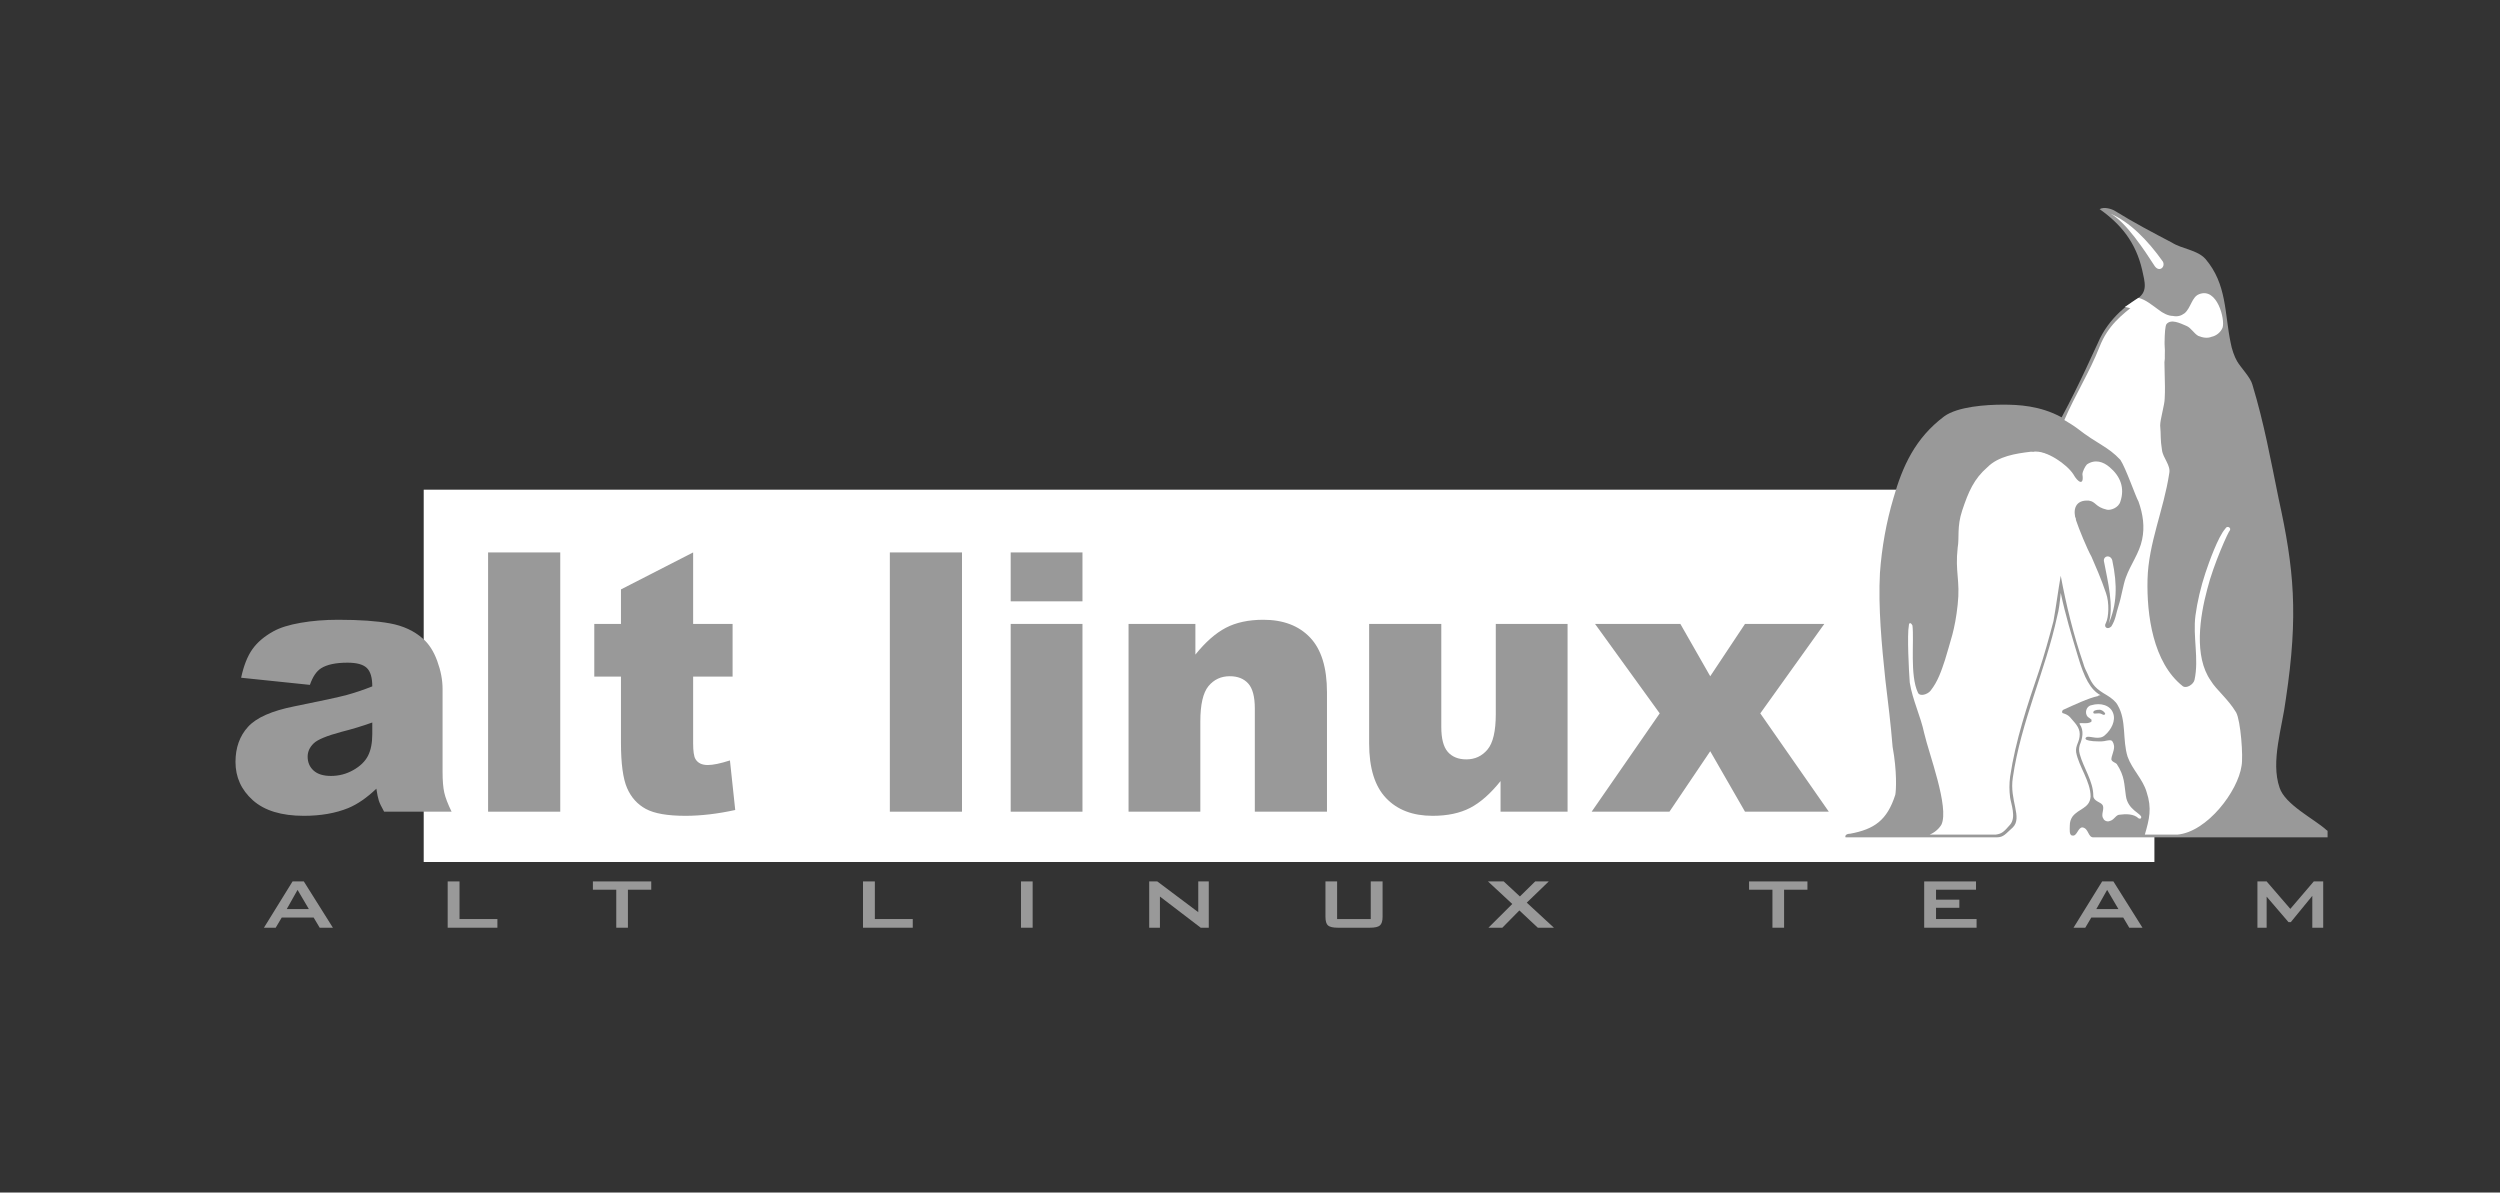 <svg width="174" height="83" viewBox="0 0 174 83" fill="none" xmlns="http://www.w3.org/2000/svg">
    <rect x="0" y="0" width="174" height="83" fill="#333333" stroke="none"/>
    <g clip-path="url(#clip0_1808_8102)">
        <path d="M18.37 64.569L20.362 61.347H21.146L23.17 64.569H22.251L21.83 63.861H19.608L19.188 64.569H18.37ZM19.957 63.272H21.497L20.711 61.935L19.957 63.272Z" fill="#999999"/>
        <path d="M31.158 64.569V61.347H31.982V63.966H34.619V64.569H31.158Z" fill="#999999"/>
        <path d="M43.703 61.924V64.569H42.892V61.924H41.265V61.347H45.327V61.924H43.703Z" fill="#999999"/>
        <path d="M60.065 64.569V61.347H60.889V63.966H63.527V64.569H60.065Z" fill="#999999"/>
        <path d="M71.061 64.569V61.347H71.872V64.569H71.061Z" fill="#999999"/>
        <path d="M79.985 64.569V61.347H80.547L83.399 63.488V61.347H84.131V64.569H83.571L80.731 62.399V64.569H79.985Z" fill="#999999"/>
        <path d="M93.063 61.347V63.966H95.404V61.347H96.228V63.807C96.228 64.102 96.166 64.302 96.043 64.41C95.924 64.515 95.691 64.569 95.344 64.569H93.117C92.775 64.569 92.545 64.515 92.426 64.41C92.309 64.307 92.252 64.107 92.252 63.807V61.347H93.063Z" fill="#999999"/>
        <path d="M103.595 64.569L105.255 62.917L103.562 61.347H104.657L105.786 62.393L106.85 61.347H107.794L106.263 62.825L108.153 64.569H107.032L105.747 63.367L104.562 64.569H103.595Z" fill="#999999"/>
        <path d="M124.173 61.924V64.569H123.362V61.924H121.735V61.347H125.798V61.924H124.173Z" fill="#999999"/>
        <path d="M133.924 64.569V61.347H137.53V61.924H134.748V62.617H136.37V63.182H134.748V63.966H137.57V64.569H133.924Z" fill="#999999"/>
        <path d="M144.317 64.569L146.309 61.347H147.093L149.117 64.569H148.197L147.777 63.861H145.555L145.135 64.569H144.317ZM145.903 63.272H147.443L146.657 61.935L145.903 63.272Z" fill="#999999"/>
        <path d="M157.117 64.569V61.347H157.758L159.406 63.258L161.039 61.347H161.695V64.569H160.936V62.352L159.439 64.181H159.28L157.758 62.406V64.569H157.117Z" fill="#999999"/>
        <path d="M149.947 59.995H29.49V34.082H149.947V59.995Z" fill="white"/>
        <path d="M21.569 47.667L16.782 47.17C16.962 46.331 17.223 45.671 17.563 45.19C17.903 44.709 18.392 44.291 19.032 43.938C19.491 43.684 20.123 43.486 20.926 43.347C21.73 43.206 22.599 43.136 23.534 43.136C25.034 43.136 26.24 43.221 27.15 43.389C28.059 43.556 28.818 43.907 29.424 44.44C29.851 44.809 30.188 45.332 30.433 46.008C30.68 46.684 30.803 47.331 30.803 47.946V53.714C30.803 54.328 30.842 54.81 30.92 55.158C30.997 55.507 31.167 55.952 31.43 56.493H26.735C26.546 56.157 26.423 55.9 26.366 55.723C26.308 55.547 26.251 55.27 26.194 54.892C25.538 55.522 24.886 55.972 24.238 56.242C23.352 56.601 22.323 56.781 21.15 56.781C19.592 56.781 18.409 56.42 17.601 55.7C16.793 54.978 16.39 54.089 16.39 53.032C16.39 52.042 16.681 51.226 17.263 50.587C17.845 49.947 18.92 49.472 20.487 49.161C22.363 48.784 23.581 48.519 24.14 48.369C24.697 48.216 25.288 48.018 25.911 47.772C25.911 47.161 25.784 46.733 25.53 46.489C25.275 46.244 24.829 46.122 24.19 46.122C23.369 46.122 22.754 46.253 22.344 46.514C22.023 46.719 21.765 47.103 21.569 47.667ZM25.911 50.286C25.223 50.532 24.505 50.75 23.76 50.938C22.744 51.21 22.1 51.477 21.831 51.739C21.551 52.011 21.412 52.318 21.412 52.663C21.412 53.056 21.549 53.379 21.824 53.629C22.099 53.88 22.502 54.005 23.035 54.005C23.591 54.005 24.11 53.87 24.589 53.598C25.069 53.328 25.409 52.998 25.61 52.608C25.811 52.218 25.911 51.711 25.911 51.087V50.286Z" fill="#999999"/>
        <path d="M33.971 38.449H38.994V56.493H33.971V38.449Z" fill="#999999"/>
        <path d="M48.242 38.449V43.425H50.988V47.091H48.242V51.722C48.242 52.279 48.296 52.647 48.402 52.827C48.566 53.106 48.851 53.246 49.26 53.246C49.627 53.246 50.142 53.139 50.804 52.926L51.172 56.376C49.934 56.646 48.78 56.781 47.706 56.781C46.46 56.781 45.543 56.622 44.952 56.302C44.362 55.983 43.927 55.498 43.644 54.847C43.361 54.196 43.219 53.142 43.219 51.685V47.091H41.362V43.425H43.219V41.023L48.242 38.449Z" fill="#999999"/>
        <path d="M61.933 38.449H66.955V56.493H61.933V38.449Z" fill="#999999"/>
        <path d="M70.344 38.449H75.34V41.853H70.344V38.449ZM70.344 43.425H75.34V56.493H70.344V43.425Z" fill="#999999"/>
        <path d="M78.547 43.425H83.199V45.56C83.897 44.691 84.602 44.069 85.316 43.696C86.03 43.323 86.9 43.136 87.927 43.136C89.313 43.136 90.399 43.548 91.182 44.373C91.966 45.196 92.358 46.47 92.358 48.192V56.493H87.336V49.315C87.336 48.495 87.183 47.915 86.879 47.575C86.573 47.235 86.146 47.065 85.594 47.065C84.984 47.065 84.49 47.295 84.111 47.753C83.732 48.212 83.543 49.036 83.543 50.224V56.493H78.547V43.425Z" fill="#999999"/>
        <path d="M109.103 56.493H104.438V54.364C103.741 55.235 103.037 55.856 102.328 56.226C101.617 56.595 100.745 56.781 99.712 56.781C98.332 56.781 97.251 56.37 96.468 55.545C95.684 54.721 95.292 53.453 95.292 51.739V43.425H100.314V50.594C100.314 51.412 100.466 51.993 100.771 52.337C101.076 52.681 101.505 52.853 102.056 52.853C102.658 52.853 103.15 52.624 103.533 52.165C103.915 51.707 104.107 50.884 104.107 49.698V43.425H109.103V56.493Z" fill="#999999"/>
        <path d="M111.015 43.425H116.953L119.032 47.067L121.452 43.425H126.971L122.516 49.651L127.285 56.493H121.452L119.032 52.285L116.194 56.493H110.779L115.516 49.651L111.015 43.425Z" fill="#999999"/>
        <path d="M146.009 48.45C145.379 48.577 144.31 49.081 143.616 49.396C143.49 49.459 143.49 49.649 143.616 49.649C143.806 49.711 143.932 49.775 144.058 49.901C144.373 50.279 144.749 50.593 144.749 51.097C144.749 51.664 144.435 51.853 144.499 52.358C144.687 53.366 145.506 54.374 145.506 55.445C145.442 56.264 144.687 56.264 144.247 56.831C144.121 57.019 144.058 57.208 144.058 57.46C144.058 57.712 143.996 58.154 144.247 58.154C144.562 58.216 144.623 57.587 144.937 57.587C145.379 57.65 145.317 58.28 145.694 58.28H162.244C162.181 58.09 162.054 57.84 161.928 57.776C161.109 57.019 159.035 56.011 158.656 54.815C158.028 52.988 158.845 50.656 159.097 48.64C159.978 42.78 159.663 39.567 158.595 34.717C158.028 31.944 157.588 29.488 156.769 26.779C156.644 26.274 155.952 25.58 155.7 25.14C155.51 24.824 155.322 24.258 155.258 23.88C154.82 21.801 155.006 19.786 153.498 18.021C152.93 17.391 151.861 17.327 151.169 16.887C149.847 16.194 148.526 15.501 147.203 14.681C147.015 14.556 146.449 14.366 146.134 14.556C147.645 15.627 148.652 16.887 149.092 18.776C149.281 19.658 149.533 20.352 148.652 20.856C148.4 20.983 146.764 22.053 146.009 23.88C145.818 24.258 144.749 26.715 143.49 29.047C141.981 28.227 140.472 28.164 139.402 28.164C138.269 28.164 136.255 28.29 135.31 28.983C133.297 30.496 132.416 32.449 131.788 34.654C131.284 36.354 130.969 38.119 130.844 39.882C130.717 42.276 130.969 44.923 131.221 47.316C131.41 48.892 131.599 50.405 131.725 51.98C132.038 53.68 131.975 55.004 131.912 55.318C131.347 57.083 130.467 57.712 128.765 58.028C128.514 58.028 128.39 58.154 128.451 58.28C130.026 58.28 131.599 58.28 133.172 58.28H138.96C139.465 58.28 139.59 58.028 140.093 57.587C140.786 56.893 139.841 55.697 140.093 54.12C140.66 50.215 142.358 46.687 143.177 42.906C143.304 42.466 143.366 41.898 143.428 41.268C143.744 42.78 144.185 44.229 144.623 45.679C145.065 47.191 145.506 48.01 146.198 48.388C146.134 48.388 146.072 48.388 146.009 48.45Z" fill="#999999"/>
        <path d="M149.28 58.09C149.593 57.019 149.783 56.264 149.405 55.13C149.154 54.246 148.398 53.554 148.083 52.672C147.705 51.475 148.02 50.153 147.391 49.081C147.265 48.828 146.95 48.576 146.638 48.388C145.881 47.948 145.63 47.694 145.315 46.94C145.191 46.687 145.063 46.435 145 46.183C144.308 44.167 143.804 42.088 143.427 40.071C143.239 41.143 143.113 42.15 142.923 43.222C142.608 44.419 142.294 45.553 141.918 46.687C141.1 49.081 140.28 51.539 139.904 54.058C139.84 54.563 139.84 55.004 139.904 55.507C139.966 55.949 140.343 56.893 139.904 57.397C139.463 57.902 139.336 58.028 138.896 58.09C137.45 58.09 135.749 58.09 134.301 58.09C134.617 57.964 134.933 57.712 135.122 57.397C135.687 56.201 134.239 52.42 133.926 51.035C133.673 49.837 133.107 48.703 132.919 47.506C132.856 46.687 132.73 44.167 132.856 43.537C132.856 43.348 132.982 43.285 133.107 43.537C133.233 44.609 132.919 47.002 133.485 48.2C133.611 48.514 134.176 48.324 134.366 48.073C134.87 47.444 135.122 46.687 135.372 45.93C135.749 44.609 136.065 43.852 136.254 42.088C136.442 40.386 136.065 39.819 136.254 38.119C136.38 37.425 136.191 36.668 136.567 35.536C137.008 34.213 137.386 33.33 138.331 32.512C139.084 31.756 140.28 31.566 141.35 31.44C144.246 31.44 143.868 34.591 144.498 36.228C144.686 36.796 145.251 38.182 145.568 38.749C145.817 39.315 146.258 40.324 146.574 41.268C146.826 41.961 146.763 42.97 146.574 43.348C146.384 43.663 146.7 43.852 146.95 43.599C147.265 43.096 147.265 42.718 147.454 42.15C147.643 41.584 147.77 40.701 147.958 40.197C148.272 39.315 148.902 38.496 149.091 37.552C149.28 36.668 149.154 35.788 148.84 34.905C148.65 34.591 147.958 32.575 147.579 32.007C146.7 31.062 146.007 30.936 144.56 29.802C144.308 29.613 143.994 29.424 143.678 29.235C144.434 27.471 145.441 25.896 146.132 24.132C146.7 22.683 147.643 21.927 148.712 21.108C150.538 22.179 150.412 22.241 150.663 24.384C150.6 25.518 150.726 26.652 150.663 27.723C150.663 28.164 150.348 29.172 150.348 29.613C150.412 30.306 150.348 30.558 150.473 31.314C150.538 31.881 151.105 32.386 150.978 32.953C150.6 35.474 149.531 37.803 149.468 40.324C149.405 42.78 149.845 46.12 151.921 47.758C152.175 47.948 152.677 47.632 152.739 47.316C153.056 45.868 152.613 44.293 152.803 42.844C152.928 41.898 153.181 40.828 153.496 39.882C153.747 39.127 154.377 37.362 154.881 36.796C155.005 36.544 155.32 36.732 155.194 36.922C155.131 36.922 154.061 39.253 153.622 41.017C153.116 42.906 152.677 45.679 153.873 47.38C154.25 48.01 155.069 48.64 155.635 49.585C155.951 50.153 156.138 52.672 156.012 53.302C155.761 55.067 153.622 57.902 151.545 58.09C150.788 58.09 150.035 58.09 149.28 58.09Z" fill="white"/>
        <path d="M145.569 50.215V50.089C145.506 50.025 145.316 49.901 145.316 49.901C145.064 49.648 145.192 49.144 145.569 49.081C146.197 48.892 146.889 49.081 147.077 49.648C147.266 50.153 146.951 50.782 146.513 51.159C146.133 51.539 145.506 51.223 145.252 51.286C145.127 51.349 145.127 51.411 145.192 51.475C145.442 51.601 145.882 51.601 146.259 51.601C146.513 51.601 146.764 51.475 146.951 51.539C147.077 51.601 147.141 51.853 147.141 51.979C147.141 52.294 146.951 52.61 146.951 52.86C147.015 53.05 147.203 53.05 147.329 53.177C147.896 54.058 147.834 54.563 147.96 55.382C148.084 56.389 149.092 56.641 149.029 56.893C149.029 56.955 148.967 57.019 148.841 56.955C148.525 56.641 147.96 56.641 147.52 56.704C147.266 56.704 147.141 57.083 146.827 57.145C146.701 57.208 146.448 57.145 146.385 56.955C146.197 56.704 146.513 56.264 146.323 56.011C146.197 55.823 145.694 55.759 145.694 55.382C145.694 54.374 145.001 53.428 144.749 52.484C144.687 52.231 144.687 52.105 144.749 51.853C144.937 51.411 145.064 50.845 144.749 50.405C144.623 50.215 145.316 50.467 145.569 50.215Z" fill="white"/>
        <path d="M146.888 14.87C147.958 15.437 149.28 17.453 149.971 18.525C150.288 18.966 150.726 18.588 150.538 18.21C149.468 16.698 148.209 15.437 146.888 14.87ZM141.54 31.44C142.357 31.629 143.427 32.449 143.678 33.205C143.93 33.961 143.994 34.401 143.678 36.606C143.678 36.732 143.93 36.858 143.994 36.606C144.056 36.04 143.994 36.606 144.056 36.354C144.119 35.977 144.372 36.04 144.498 36.228C144.246 35.474 144.434 34.779 145.377 34.843C145.881 34.906 145.817 35.284 146.638 35.474C146.888 35.536 147.454 35.347 147.579 34.906C147.895 33.961 147.579 33.143 146.826 32.512C146.384 32.133 145.817 31.944 145.251 32.323C145.126 32.449 144.936 32.826 144.936 33.015C145.063 33.834 144.622 33.583 144.308 33.015C143.868 32.323 142.421 31.314 141.54 31.44ZM146.763 43.411C147.139 42.214 146.7 40.45 146.447 39.127C146.322 38.686 146.888 38.56 147.014 38.999C147.391 40.764 147.328 42.088 146.763 43.411ZM148.84 20.73C148.712 20.793 148.209 21.171 147.895 21.36C148.586 21.485 149.531 21.989 149.971 22.808C150.288 23.502 150.538 24.51 150.663 25.203C150.663 24.762 150.6 22.808 150.788 22.557C151.105 22.179 151.733 22.493 152.175 22.683C152.489 22.808 152.677 23.187 152.991 23.375C153.307 23.502 153.622 23.565 153.936 23.438C154.25 23.375 154.565 23.123 154.691 22.808C154.881 22.241 154.314 19.973 153.056 20.477C152.552 20.666 152.489 21.423 152.049 21.801C151.796 21.989 151.545 22.053 151.23 21.989C150.914 21.989 150.538 21.801 150.223 21.549C149.783 21.235 149.342 20.857 148.84 20.73Z" fill="white"/>
        <path d="M146.133 49.397C146.323 49.397 146.575 49.649 146.512 49.711C146.385 49.837 146.323 49.649 146.071 49.649C145.881 49.649 145.693 49.711 145.693 49.585C145.693 49.459 145.881 49.397 146.133 49.397Z" fill="#999999"/>
    </g>
    <defs>
        <clipPath id="clip0_1808_8102">
            <rect width="150" height="59" fill="white" transform="translate(12 12)"/>
        </clipPath>
    </defs>
</svg>
